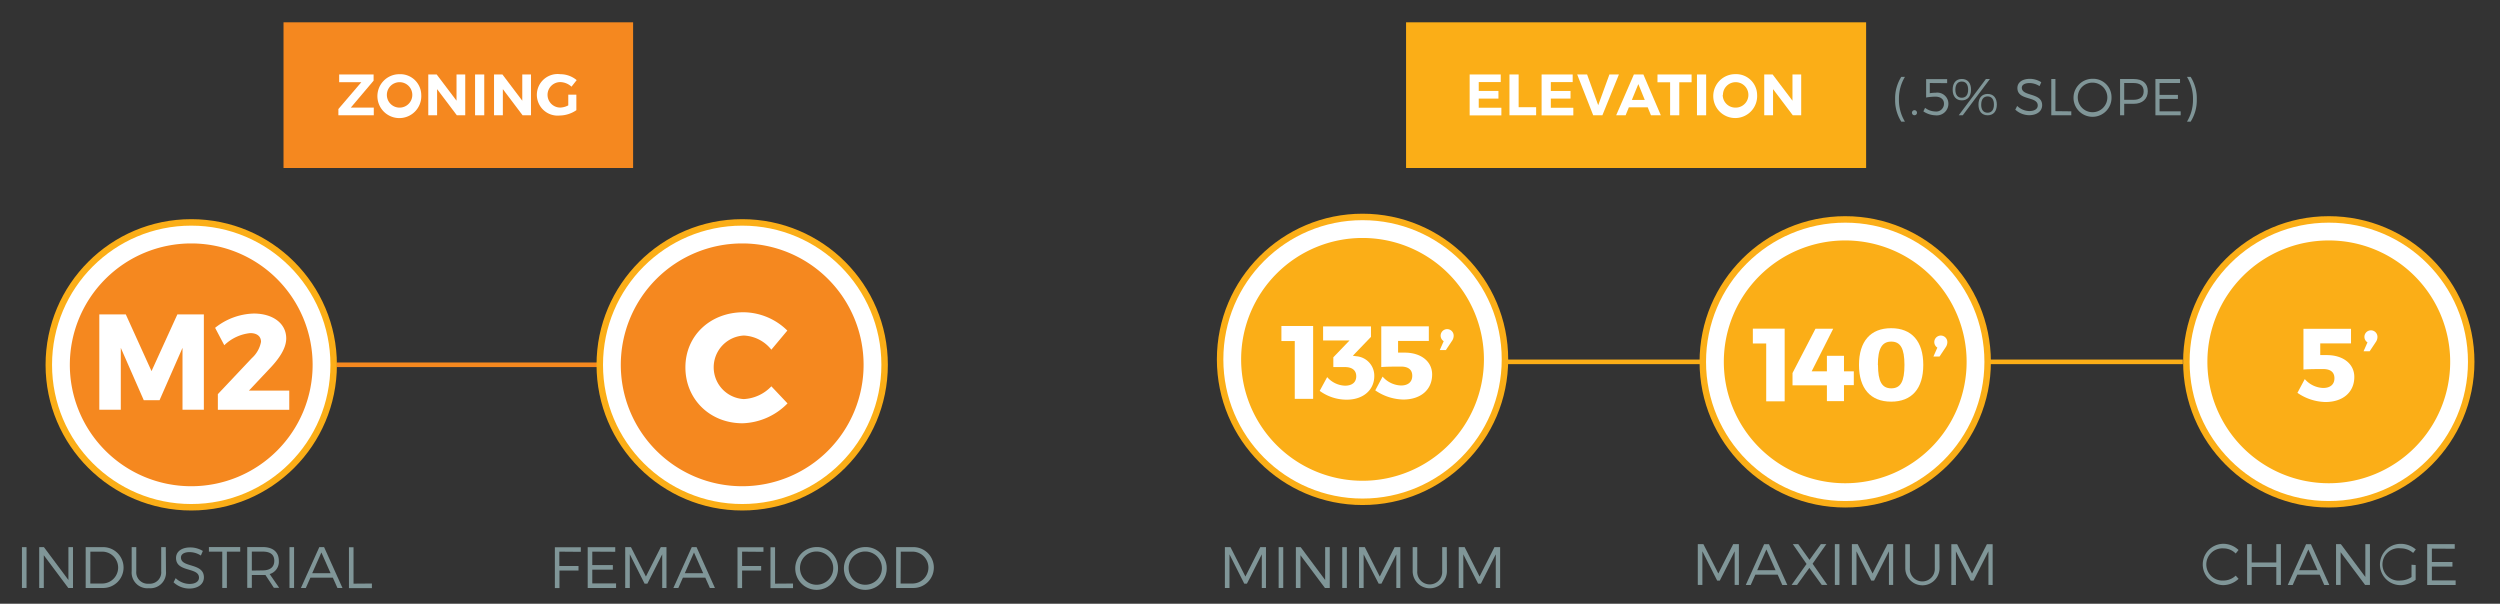 <svg id="Layer_1" data-name="Layer 1" xmlns="http://www.w3.org/2000/svg" viewBox="0 0 544.5 131.5"><rect x="0" y="0" width="544.5" height="131.5" fill="#333333" stroke="none"/><defs><style>.cls-1{fill:#809698;}.cls-2,.cls-5,.cls-6{fill:none;}.cls-2{stroke:#f5881f;}.cls-3{fill:#f5881f;}.cls-4{fill:#fff;}.cls-5,.cls-6{stroke:#fbae17;}.cls-5{stroke-width:1.41px;}.cls-7{fill:#fbae17;}</style></defs><title>Artboard 1 copy 3</title><path class="cls-1" d="M414.9,16.74a9.1,9.1,0,0,0-1.31,4.88,9.07,9.07,0,0,0,1.31,4.88h-.8a8.7,8.7,0,0,1-1.34-4.88,8.73,8.73,0,0,1,1.34-4.88Z"/><path class="cls-1" d="M417.52,24.61A.55.55,0,1,1,417,24,.55.55,0,0,1,417.52,24.61Z"/><path class="cls-1" d="M420.31,18.08V20.3a9.39,9.39,0,0,1,1.33-.11,2.42,2.42,0,0,1,2.72,2.33,2.53,2.53,0,0,1-2.79,2.6,5,5,0,0,1-2.66-.86l.37-.77a3.83,3.83,0,0,0,2.2.79,1.69,1.69,0,0,0,1.92-1.71c0-.94-.73-1.52-1.89-1.52a12.79,12.79,0,0,0-2,.19v-4h4.58v.87Z"/><path class="cls-1" d="M429.29,19.53c0,1.48-.76,2.33-2,2.33s-2-.86-2-2.33.74-2.33,2-2.33S429.29,18.07,429.29,19.53Zm-3.41,0c0,1.13.5,1.76,1.39,1.76s1.39-.63,1.39-1.76-.5-1.77-1.39-1.77S425.88,18.41,425.88,19.53Zm6.65-2.32h.87l-5.9,7.89h-.88Zm2.38,5.57c0,1.48-.76,2.33-2,2.33s-2-.86-2-2.33.75-2.32,2-2.32S434.91,21.32,434.91,22.78Zm-3.41,0c0,1.14.5,1.77,1.39,1.77s1.39-.63,1.39-1.77S433.79,21,432.9,21,431.51,21.66,431.51,22.78Z"/><path class="cls-1" d="M444.59,17.91l-.38.85a4.08,4.08,0,0,0-2.18-.67c-1,0-1.68.38-1.68,1,0,2,4.44,1,4.43,3.83,0,1.32-1.16,2.17-2.85,2.17a4.51,4.51,0,0,1-3-1.21l.41-.81a3.93,3.93,0,0,0,2.63,1.12c1.14,0,1.85-.46,1.85-1.22,0-2.08-4.43-1-4.43-3.8,0-1.24,1.09-2,2.73-2A4.67,4.67,0,0,1,444.59,17.91Z"/><path class="cls-1" d="M451.13,24.25v.86h-4.36V17.21h.9v7Z"/><path class="cls-1" d="M459.89,21.16a4.14,4.14,0,1,1-4.13-4A4,4,0,0,1,459.89,21.16Zm-7.35,0A3.22,3.22,0,1,0,455.76,18,3.18,3.18,0,0,0,452.54,21.16Z"/><path class="cls-1" d="M464.71,17.21c2,0,3.08,1,3.08,2.65s-1.13,2.75-3.08,2.75h-2.06v2.49h-.9V17.21Zm-2.06,4.53h2c1.42,0,2.24-.63,2.24-1.86s-.82-1.8-2.24-1.8h-2Z"/><path class="cls-1" d="M470.35,18.08v2.59h4v.87h-4v2.71h4.6v.86h-5.5V17.21h5.36v.87Z"/><path class="cls-1" d="M477.12,16.74a8.73,8.73,0,0,1,1.34,4.88,8.7,8.7,0,0,1-1.34,4.88h-.8a9.06,9.06,0,0,0,1.31-4.88,9.09,9.09,0,0,0-1.31-4.88Z"/><line class="cls-2" x1="73.31" y1="79.45" x2="130.63" y2="79.45"/><rect class="cls-3" x="61.75" y="4.86" width="76.14" height="31.73"/><path class="cls-4" d="M76.41,23.43h5v1.68H73.7V23.75l5-5.85H73.87V16.22h7.5v1.35Z"/><path class="cls-4" d="M91.75,20.66A4.78,4.78,0,1,1,87,16.16,4.57,4.57,0,0,1,91.75,20.66Zm-7.49,0A2.76,2.76,0,0,0,87,23.44a2.77,2.77,0,1,0-2.74-2.78Z"/><path class="cls-4" d="M99.5,25.11l-4.3-5.7v5.7H93.28V16.22h1.83l4.32,5.71V16.22h1.9v8.89Z"/><path class="cls-4" d="M103.47,25.11V16.22h2v8.89Z"/><path class="cls-4" d="M113.82,25.11l-4.3-5.7v5.7H107.6V16.22h1.83l4.32,5.71V16.22h1.9v8.89Z"/><path class="cls-4" d="M125.53,20.62V24a6.58,6.58,0,0,1-3.61,1.16,4.53,4.53,0,1,1,.11-9,5.6,5.6,0,0,1,3.57,1.29l-1.13,1.43a3.72,3.72,0,0,0-2.44-1,2.77,2.77,0,1,0,0,5.55,4,4,0,0,0,1.74-.48V20.62Z"/><path class="cls-1" d="M4.78,128.06v-8.89h1v8.89Z"/><path class="cls-1" d="M14.87,128.06l-5.33-7.13v7.13h-1v-8.89H9.57l5.33,7.15v-7.15h1v8.89Z"/><path class="cls-1" d="M22.25,119.17a4.45,4.45,0,1,1,0,8.89H18.66v-8.89Zm-2.58,7.92h2.59a3.47,3.47,0,1,0,0-6.94H19.68Z"/><path class="cls-1" d="M36.15,124.4a3.42,3.42,0,0,1-3.72,3.71,3.43,3.43,0,0,1-3.75-3.71v-5.23h1v5.23a2.51,2.51,0,0,0,2.73,2.73,2.49,2.49,0,0,0,2.7-2.73v-5.23h1Z"/><path class="cls-1" d="M44.18,120l-.43,1a4.59,4.59,0,0,0-2.45-.75c-1.14,0-1.89.43-1.89,1.18,0,2.29,5,1.09,5,4.32,0,1.49-1.31,2.44-3.21,2.44a5.07,5.07,0,0,1-3.4-1.36l.46-.91a4.42,4.42,0,0,0,3,1.26c1.28,0,2.08-.52,2.08-1.37,0-2.34-5-1.09-5-4.28,0-1.4,1.23-2.3,3.07-2.3A5.26,5.26,0,0,1,44.18,120Z"/><path class="cls-1" d="M49.41,120.15v7.91h-1v-7.91H45.5v-1h6.82v1Z"/><path class="cls-1" d="M57.81,125.23l-.6,0H54.85v2.81h-1v-8.89h3.38c2.22,0,3.5,1.09,3.5,3a2.78,2.78,0,0,1-2,2.88l2.08,3H59.65Zm-.6-1c1.61,0,2.53-.71,2.53-2.09s-.91-2-2.53-2H54.85v4.13Z"/><path class="cls-1" d="M63.05,128.06v-8.89h1v8.89Z"/><path class="cls-1" d="M67.61,125.81l-1,2.25H65.54l4-8.89h1.05l4,8.89h-1.1l-1-2.25ZM70,120.33l-2,4.51h4Z"/><path class="cls-1" d="M81,127.09v1H76v-8.89h1v7.92Z"/><path class="cls-4" d="M41.65,110.6A31.14,31.14,0,1,0,10.51,79.47,31.14,31.14,0,0,0,41.65,110.6"/><circle class="cls-5" cx="41.65" cy="79.46" r="31.02"/><path class="cls-3" d="M41.65,105.9A26.44,26.44,0,1,0,15.21,79.46,26.44,26.44,0,0,0,41.65,105.9"/><path class="cls-4" d="M39.75,89.24l0-13.48-5,11.4H31.31l-5-11.4V89.24H21.63V68.48H27.4L33,80.83l5.63-12.35H44.4V89.24Z"/><path class="cls-4" d="M62.34,73.7c0,2.25-1.66,4.59-3.91,6.9l-4.21,4.47H63v4.18H47.45V85.84L54.85,78a6.33,6.33,0,0,0,2-3.55c0-1.18-.86-1.9-2.34-1.9a9.51,9.51,0,0,0-5.66,2.64l-2-3.79a14.05,14.05,0,0,1,8.41-3.11C59.38,68.28,62.34,70.41,62.34,73.7Z"/><path class="cls-1" d="M121.82,120.15v3.12H126v1h-4.15v3.81h-1v-8.89h5.65v1Z"/><path class="cls-1" d="M129,120.15v2.92h4.48v1H129v3h5.18v1H128v-8.89h6v1Z"/><path class="cls-1" d="M144.23,128.06v-7.33L141,127.12h-.61l-3.22-6.39v7.33h-1v-8.89h1.26l3.25,6.4,3.24-6.4h1.24v8.89Z"/><path class="cls-1" d="M148.74,125.81l-1,2.25h-1.08l4-8.89h1.05l4,8.89h-1.1l-1-2.25Zm2.41-5.48-2,4.51h4Z"/><path class="cls-1" d="M161.63,120.15v3.12h4.15v1h-4.15v3.81h-1v-8.89h5.65v1Z"/><path class="cls-1" d="M172.72,127.09v1h-4.91v-8.89h1v7.92Z"/><path class="cls-1" d="M182.52,123.62a4.66,4.66,0,1,1-4.65-4.47A4.55,4.55,0,0,1,182.52,123.62Zm-8.28,0a3.62,3.62,0,1,0,3.63-3.5A3.58,3.58,0,0,0,174.24,123.62Z"/><path class="cls-1" d="M193.12,123.62a4.66,4.66,0,1,1-4.65-4.47A4.55,4.55,0,0,1,193.12,123.62Zm-8.28,0a3.62,3.62,0,1,0,3.63-3.5A3.58,3.58,0,0,0,184.84,123.62Z"/><path class="cls-1" d="M198.73,119.17a4.45,4.45,0,1,1,0,8.89h-3.55v-8.89Zm-2.58,7.92h2.59a3.47,3.47,0,1,0,0-6.94h-2.55Z"/><path class="cls-4" d="M161.65,110.6a31.14,31.14,0,1,0-31.14-31.14,31.14,31.14,0,0,0,31.14,31.14"/><circle class="cls-5" cx="161.65" cy="79.46" r="31.02"/><path class="cls-3" d="M161.65,105.9a26.44,26.44,0,1,0-26.44-26.44,26.44,26.44,0,0,0,26.44,26.44"/><path class="cls-4" d="M171.48,72,168,76.16a8.11,8.11,0,0,0-6-3.08,6.93,6.93,0,0,0,0,13.84,8.88,8.88,0,0,0,6-2.78l3.52,3.72a14.3,14.3,0,0,1-9.78,4.33c-7.14,0-12.46-5.25-12.46-12.18s5.45-12,12.66-12A13.76,13.76,0,0,1,171.48,72Z"/><line class="cls-6" x1="328.35" y1="78.81" x2="370.86" y2="78.81"/><line class="cls-6" x1="432.91" y1="78.81" x2="475.42" y2="78.81"/><path class="cls-1" d="M487.55,119.79l-.61.77a3.73,3.73,0,0,0-2.63-1.12,3.51,3.51,0,1,0,0,7,3.87,3.87,0,0,0,2.63-1.07l.62.7a4.91,4.91,0,0,1-3.3,1.37,4.48,4.48,0,1,1,0-9A4.8,4.8,0,0,1,487.55,119.79Z"/><path class="cls-1" d="M495.78,127.4v-3.91h-5.36v3.91h-1v-8.89h1v4h5.36v-4h1v8.89Z"/><path class="cls-1" d="M500.35,125.16l-1,2.25h-1.08l4-8.89h1.05l4,8.89h-1.1l-1-2.25Zm2.41-5.48-2,4.51h4Z"/><path class="cls-1" d="M515.12,127.4l-5.33-7.13v7.13h-1v-8.89h1.05l5.33,7.15v-7.15h1v8.89Z"/><path class="cls-1" d="M526.13,123.06v3.22a5.49,5.49,0,0,1-3.3,1.17,4.48,4.48,0,1,1,.05-9,5,5,0,0,1,3.28,1.22l-.58.76a4.09,4.09,0,0,0-2.69-1,3.53,3.53,0,1,0,0,7,4.25,4.25,0,0,0,2.34-.75v-2.68Z"/><path class="cls-1" d="M529.66,119.49v2.92h4.48v1h-4.48v3h5.18v1h-6.2v-8.89h6v1Z"/><path class="cls-4" d="M507.21,109.95a31.14,31.14,0,1,0-31.14-31.14,31.14,31.14,0,0,0,31.14,31.14"/><circle class="cls-5" cx="507.21" cy="78.81" r="31.02"/><path class="cls-7" d="M507.21,105.25a26.44,26.44,0,1,0-26.44-26.44,26.44,26.44,0,0,0,26.44,26.44"/><path class="cls-4" d="M505.35,74.79v2.55h1.42c3.61,0,6,1.94,6,4.76,0,3.32-2.48,5.46-6.3,5.46a11.17,11.17,0,0,1-6.09-2l1.6-3a5.54,5.54,0,0,0,4,1.94c1.56,0,2.46-.77,2.46-2.12s-.9-2-2.46-2c-.81,0-3.32,0-4.29.11V71.61h10.36v3.18Z"/><path class="cls-4" d="M517.81,73.4a2,2,0,0,1-.41,1.17l-1.29,1.94h-1.33l.86-1.94a1.42,1.42,0,1,1,2.17-1.17Z"/><rect class="cls-7" x="306.24" y="4.86" width="100.2" height="31.73"/><path class="cls-4" d="M322.07,17.88v1.93h4.29v1.66h-4.29v2H327v1.66h-6.91V16.22h6.77v1.66Z"/><path class="cls-4" d="M334.57,23.35v1.75h-5.81V16.22h2v7.13Z"/><path class="cls-4" d="M337.77,17.88v1.93h4.29v1.66h-4.29v2h4.9v1.66h-6.91V16.22h6.77v1.66Z"/><path class="cls-4" d="M347,25.11l-3.49-8.89h2.16l2.42,6.7,2.44-6.7h2.07L349,25.11Z"/><path class="cls-4" d="M354.76,23.38l-.7,1.73H352l3.86-8.89h2.07l3.8,8.89h-2.15l-.7-1.73Zm2.07-5.07-1.41,3.45h2.81Z"/><path class="cls-4" d="M365.75,17.92v7.19h-2V17.92H361v-1.7h7.43v1.7Z"/><path class="cls-4" d="M369.6,25.11V16.22h2v8.89Z"/><path class="cls-4" d="M382.7,20.66a4.78,4.78,0,1,1-4.77-4.51A4.57,4.57,0,0,1,382.7,20.66Zm-7.49,0A2.76,2.76,0,0,0,378,23.44a2.77,2.77,0,1,0-2.74-2.78Z"/><path class="cls-4" d="M390.47,25.11l-4.3-5.7v5.7h-1.92V16.22h1.83l4.32,5.71V16.22h1.9v8.89Z"/><path class="cls-1" d="M274.82,128.06v-7.33l-3.24,6.39H271l-3.22-6.39v7.33h-1v-8.89H268l3.25,6.4,3.24-6.4h1.24v8.89Z"/><path class="cls-1" d="M278.49,128.06v-8.89h1v8.89Z"/><path class="cls-1" d="M288.57,128.06l-5.33-7.13v7.13h-1v-8.89h1.05l5.33,7.15v-7.15h1v8.89Z"/><path class="cls-1" d="M292.34,128.06v-8.89h1v8.89Z"/><path class="cls-1" d="M304.12,128.06v-7.33l-3.24,6.39h-.61L297,120.73v7.33h-1v-8.89h1.26l3.25,6.4,3.24-6.4h1.24v8.89Z"/><path class="cls-1" d="M315.14,124.4a3.73,3.73,0,0,1-7.46,0v-5.23h1v5.23a2.72,2.72,0,1,0,5.43,0v-5.23h1Z"/><path class="cls-1" d="M325.78,128.06v-7.33l-3.24,6.39h-.61l-3.22-6.39v7.33h-1v-8.89H319l3.25,6.4,3.24-6.4h1.24v8.89Z"/><path class="cls-4" d="M296.76,109.41a31.14,31.14,0,1,0-31.14-31.14,31.14,31.14,0,0,0,31.14,31.14"/><path class="cls-7" d="M296.76,104.71a26.44,26.44,0,1,0-26.44-26.44,26.44,26.44,0,0,0,26.44,26.44"/><path class="cls-4" d="M282,86.87V74.28h-2.91V71H286V86.87Z"/><path class="cls-4" d="M295.39,77.59a4.24,4.24,0,0,1,3.93,4.31c0,3-2.37,5.15-6,5.15a9.94,9.94,0,0,1-5.89-1.92l1.63-3A5.38,5.38,0,0,0,292.95,84c1.58,0,2.44-.77,2.44-2.05s-.88-2-2.46-2H290.4V77.82l3.52-3.66h-5.75V71.09h10.43v2.28l-3.95,4.11Z"/><path class="cls-4" d="M304.5,74.25V76.8h1.42c3.61,0,6,1.94,6,4.76,0,3.32-2.48,5.46-6.3,5.46a11.17,11.17,0,0,1-6.09-2l1.6-3a5.54,5.54,0,0,0,4,1.94c1.56,0,2.46-.77,2.46-2.12s-.9-2-2.46-2c-.81,0-3.32,0-4.29.11V71.07H311.2v3.18Z"/><circle class="cls-5" cx="296.76" cy="78.27" r="31.02"/><path class="cls-4" d="M316.61,73.14a2,2,0,0,1-.41,1.17l-1.29,1.94h-1.33l.86-1.94a1.42,1.42,0,1,1,2.17-1.17Z"/><path class="cls-1" d="M377.81,127.4v-7.33l-3.24,6.39H374l-3.22-6.39v7.33h-1v-8.89H371l3.25,6.4,3.24-6.4h1.24v8.89Z"/><path class="cls-1" d="M382.31,125.16l-1,2.25h-1.08l4-8.89h1.05l4,8.89h-1.1l-1-2.25Zm2.41-5.48-2,4.51h4Z"/><path class="cls-1" d="M398,127.4h-1.22l-2.7-3.72-2.68,3.72h-1.19l3.26-4.57-3-4.32h1.19l2.45,3.43,2.48-3.43h1.19l-3,4.27Z"/><path class="cls-1" d="M399.63,127.4v-8.89h1v8.89Z"/><path class="cls-1" d="M411.41,127.4v-7.33l-3.24,6.39h-.61l-3.22-6.39v7.33h-1v-8.89h1.26l3.25,6.4,3.24-6.4h1.24v8.89Z"/><path class="cls-1" d="M422.43,123.75a3.73,3.73,0,0,1-7.46,0v-5.23h1v5.23a2.72,2.72,0,1,0,5.43,0v-5.23h1Z"/><path class="cls-1" d="M433.08,127.4v-7.33l-3.24,6.39h-.61L426,120.08v7.33h-1v-8.89h1.26l3.25,6.4,3.24-6.4H434v8.89Z"/><path class="cls-4" d="M401.89,110a31.14,31.14,0,1,0-31.14-31.14A31.14,31.14,0,0,0,401.89,110"/><circle class="cls-5" cx="401.89" cy="78.81" r="31.02"/><path class="cls-7" d="M401.89,105.25a26.44,26.44,0,1,0-26.44-26.44,26.44,26.44,0,0,0,26.44,26.44"/><path class="cls-4" d="M384.68,87.41V74.81h-2.91V71.58h6.93V87.41Z"/><path class="cls-4" d="M397.9,80.88V77.5h3.72v3.38h2.14v3h-2.14v3.48H397.9V83.93h-7.49V81.24l5-9.64h3.86l-4.69,9.28Z"/><path class="cls-4" d="M418.89,79.48c0,5.17-2.5,8-7,8s-7-2.87-7-8,2.51-8,7-8S418.89,74.34,418.89,79.48Zm-9.86,0c0,3.61.86,5.1,2.89,5.1s2.87-1.49,2.87-5.1-.88-5.08-2.87-5.08S409,75.87,409,79.48Z"/><path class="cls-4" d="M424.13,74.54a2,2,0,0,1-.41,1.17l-1.29,1.94h-1.33l.86-1.94a1.42,1.42,0,1,1,2.17-1.17Z"/></svg>